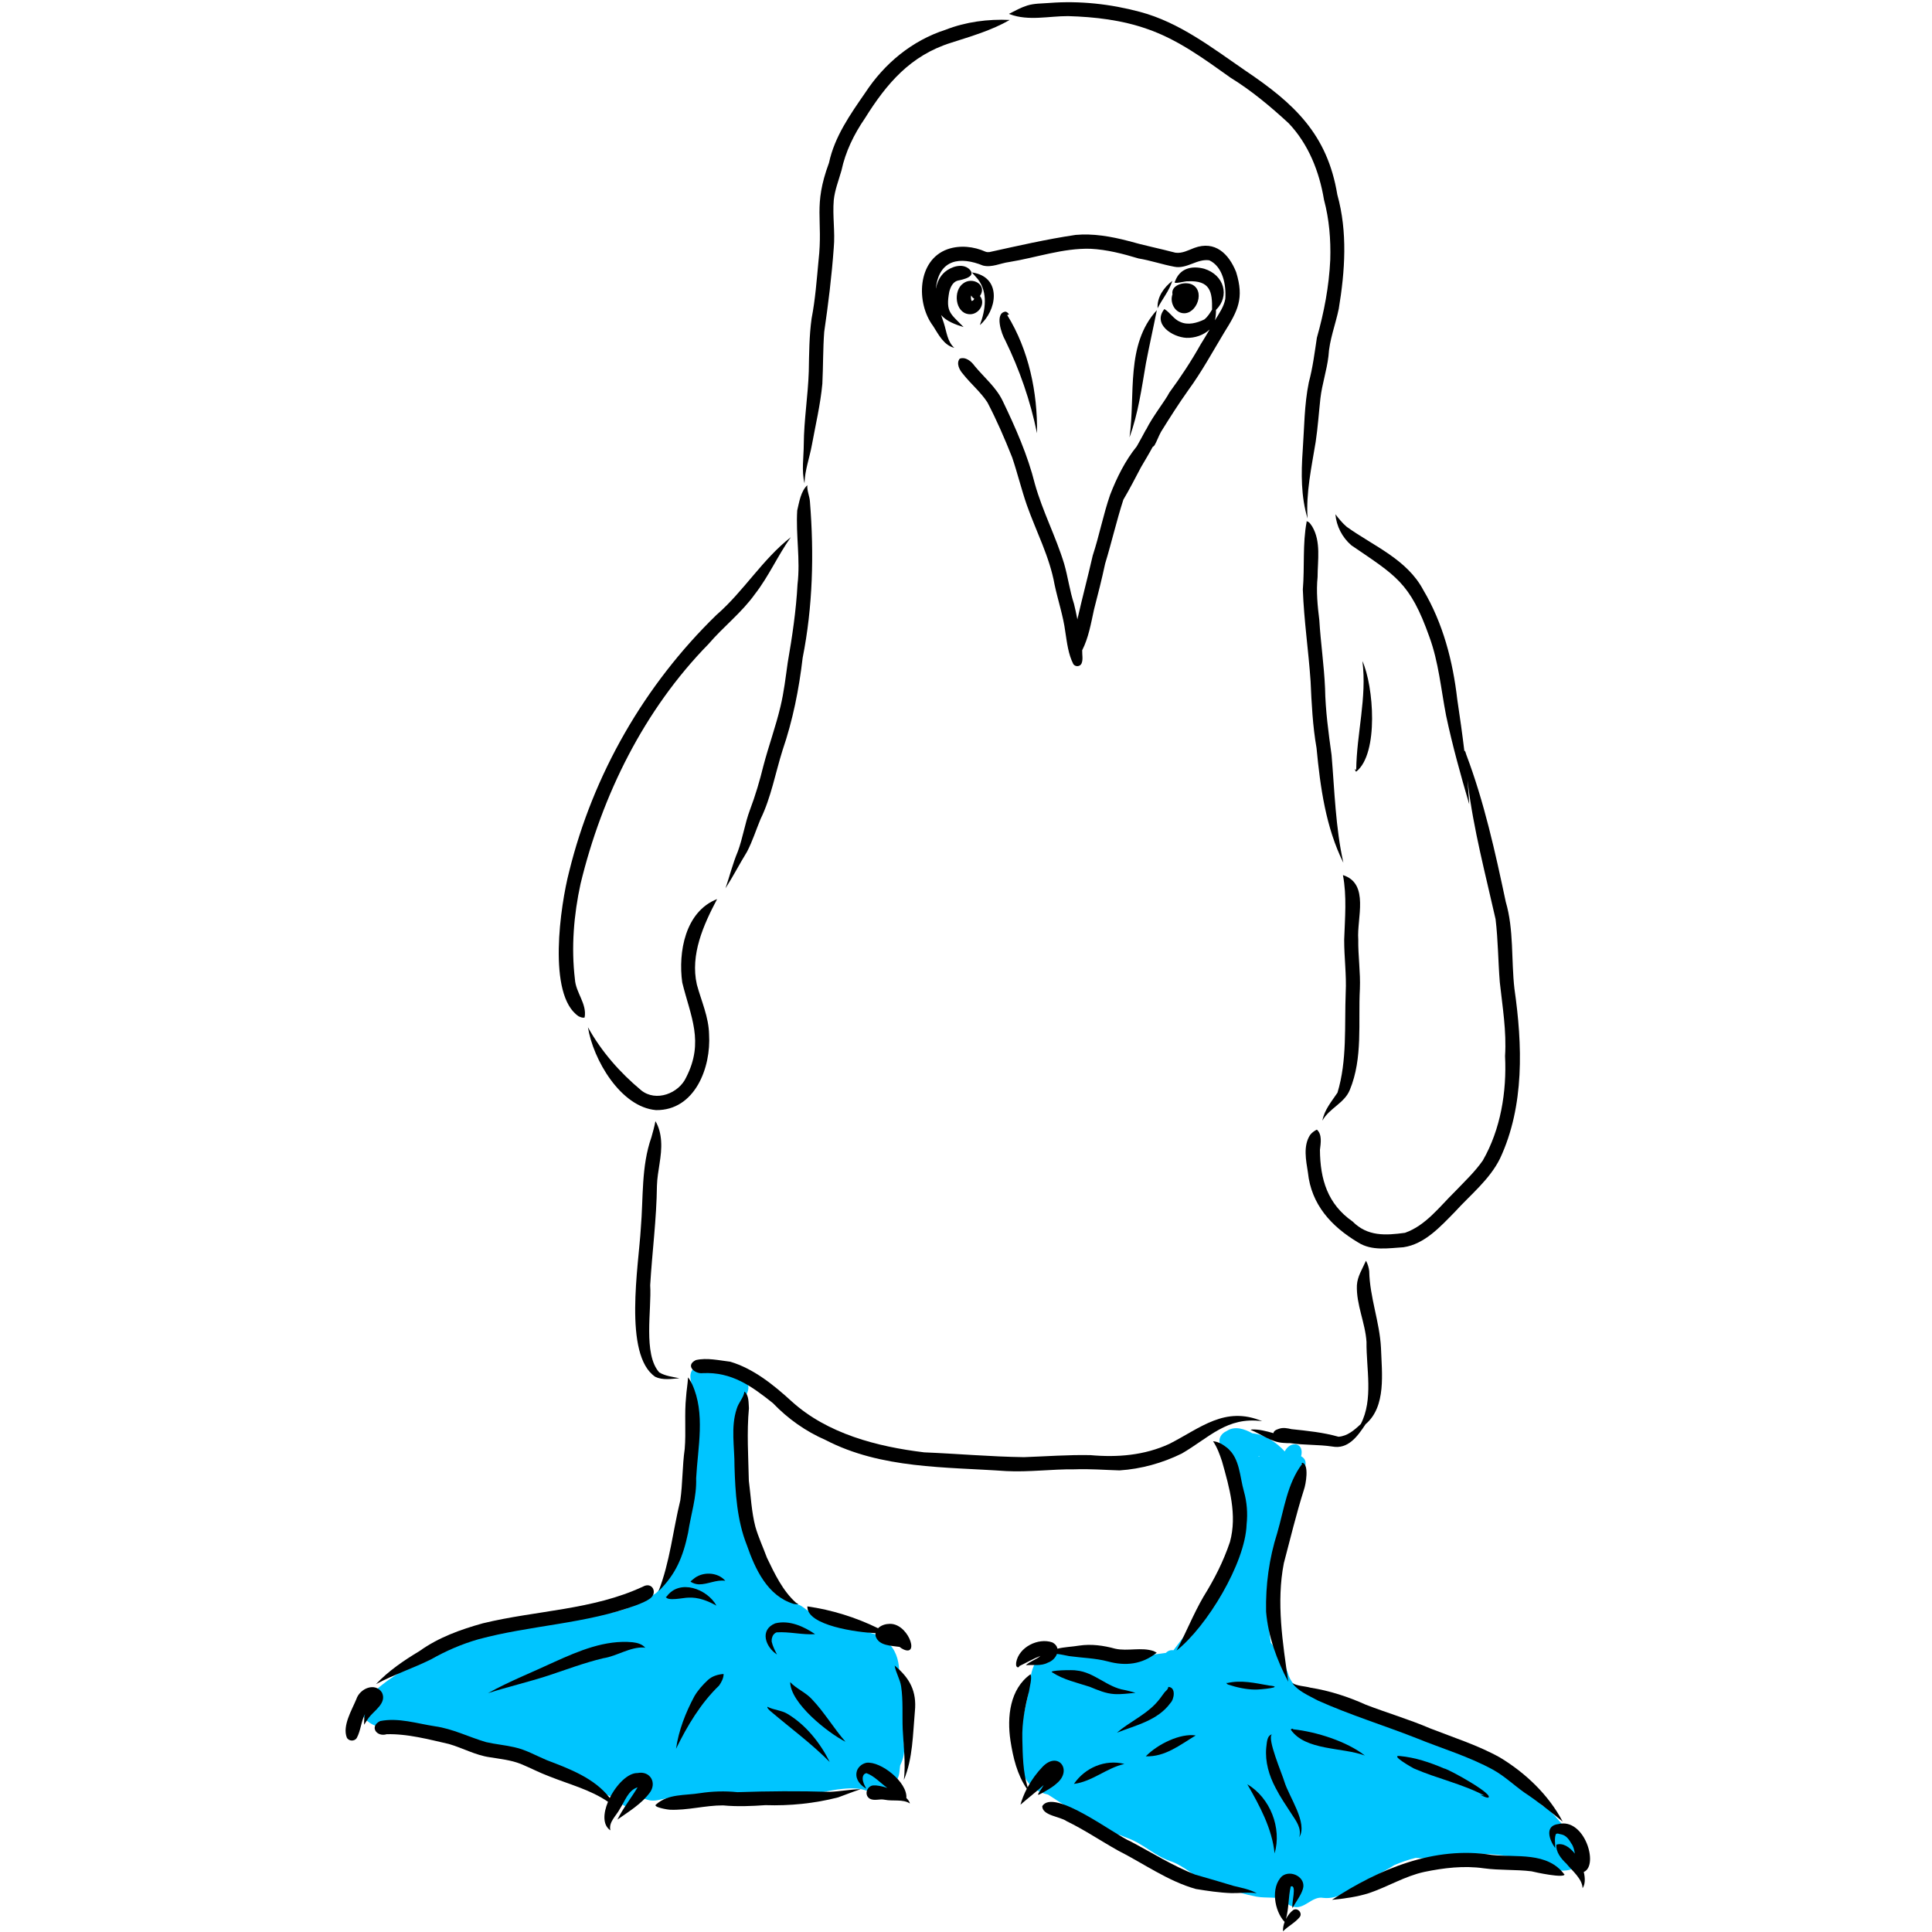 <svg version="1.0" preserveAspectRatio="xMidYMid meet" height="1536" viewBox="0 0 1152 1152" zoomAndPan="magnify" width="1536" xmlns:xlink="http://www.w3.org/1999/xlink" xmlns="http://www.w3.org/2000/svg"><defs><clipPath id="4b7e699f17"><path clip-rule="nonzero" d="M 923 1087.184 L 948 1087.184 L 948 1126 L 923 1126 Z M 923 1087.184"></path></clipPath></defs><rect fill-opacity="1" height="1382.4" y="-115.2" fill="#ffffff" width="1382.4" x="-115.2"></rect><rect fill-opacity="1" height="1382.4" y="-115.2" fill="#ffffff" width="1382.4" x="-115.2"></rect><path fill-rule="nonzero" fill-opacity="1" d="M 599.582 185.824 C 592.871 186.523 597.191 199.18 599.34 202.801 C 607.941 220.422 614.438 239.105 618.336 258.328 C 618.734 234.055 613.43 208.648 600.555 187.828 C 600.902 187.664 601.324 187.648 601.668 187.559 C 601.227 186.785 600.508 185.996 599.582 185.824" fill="#000000"></path><path fill-rule="nonzero" fill-opacity="1" d="M 689.789 184.941 C 670.988 205.496 677.137 235.34 673.488 260.781 C 678.672 246.637 680.73 231.484 683.281 216.648 C 685.297 206.062 687.703 195.492 689.789 184.941" fill="#000000"></path><path fill-rule="nonzero" fill-opacity="1" d="M 712.129 147.828 C 708.508 149.203 704.879 151.234 700.871 150.676 C 691.453 148.195 681.918 146.293 672.535 143.613 C 662.391 140.98 651.82 139.121 641.324 140.074 C 624.043 142.633 606.961 146.57 589.922 150.316 C 589.141 150.418 588.387 150.344 587.629 150.074 C 580.703 146.957 572.301 146.031 564.93 148.629 C 546.859 155.117 546.113 180.719 556.367 194.352 C 559.621 199.457 562.703 205.809 569.02 207.41 C 564.824 203.617 564.445 197.758 562.793 192.672 C 562.27 191.082 561.715 189.473 561.176 187.863 C 564.398 191.609 569.82 193.562 574.574 195.027 C 566.773 186.984 563.762 186.137 566.027 173.945 C 566.738 171.246 568.102 168.148 571.016 167.328 C 574.266 166.691 582.707 164.91 577.852 160.375 C 573.719 156.777 567.176 159.008 563.41 162.145 C 560.41 164.75 558.746 168.289 558.09 172.074 C 558.102 171.812 558.082 171.562 558.102 171.301 C 560.258 154.605 572.523 152.781 586.156 158.352 C 591.469 159.664 596.562 156.895 601.785 156.23 C 617.898 153.633 633.832 147.863 650.258 148.34 C 660.055 148.824 669.508 151.297 678.863 154.109 C 686.07 155.297 692.988 157.695 700.133 159.035 C 707.582 160.625 713.836 154.109 721.082 155.223 C 729.203 159.016 731.227 170.051 730.617 178.258 C 729.754 182.949 726.914 186.922 724.422 190.992 C 724.938 188.996 725.07 186.875 725.062 184.781 C 733.445 176.578 729.984 163.961 718.051 160.25 C 710.602 158.262 703.457 159.969 700.645 167.797 C 698.875 169.926 707.051 167.465 708.195 167.727 C 721.621 167.078 722.922 173.879 722.715 184.621 C 721.402 186.777 720.074 188.926 718.098 190.488 C 713.746 192.582 708.41 194.082 703.801 191.969 C 699.934 190.469 697.789 186.398 694.293 184.277 C 687.094 193.266 699.027 201.047 707.457 201.453 C 712.41 201.613 717.621 199.887 721.27 196.465 C 719.562 199.402 717.828 202.324 716.004 205.199 C 710.367 215.246 704.059 224.824 697.238 234.109 C 694.867 238.816 687.246 248.359 683.426 256.109 C 683.363 256.172 683.301 256.223 683.238 256.297 C 681.504 259.613 679.645 262.875 677.82 266.156 C 670.918 274.664 665.875 284.875 661.949 295.012 C 657.832 306.883 655.496 319.293 651.57 331.234 C 648.723 343.781 645.387 356.199 642.539 368.746 C 642.492 368.953 642.465 369.16 642.422 369.363 C 641.82 366.273 641.172 363.184 640.41 360.125 C 637.84 352.289 636.805 344.066 634.523 336.16 C 629.598 319.977 621.652 304.879 617.078 288.574 C 612.828 271.484 605.488 254.887 597.832 238.969 C 593.895 230.82 586.758 225.016 581.09 218.148 C 579.176 215.445 575.758 212.586 572.262 213.863 C 570 216.629 572.137 220.727 574.242 223.027 C 578.824 228.879 584.711 233.668 588.773 239.934 C 594.316 250.527 599.098 261.598 603.52 272.723 C 606.707 282.113 609.027 291.785 612.273 301.168 C 617.859 316.938 625.852 332.008 628.816 348.598 C 630.82 358.031 633.973 367.199 635.223 376.805 C 636.238 383.32 636.984 390.125 640.031 396.055 C 641.281 397.719 644.02 397.59 644.902 395.598 C 645.906 393.207 645.207 390.52 645.289 387.984 C 645.277 387.922 645.27 387.852 645.262 387.777 C 649.082 380.258 650.52 371.754 652.332 363.434 C 654.695 354.359 657.008 345.262 658.965 336.086 C 662.867 323.289 665.75 310.609 669.82 297.969 C 673.57 291.641 676.938 285.016 680.398 278.492 C 682.691 274.531 685.133 270.594 687.293 266.523 C 687.723 266.254 688.117 265.93 688.422 265.5 C 689.887 262.93 690.84 260.09 692.277 257.492 C 697.48 249.105 702.793 240.75 708.508 232.707 C 716.48 221.832 722.922 209.953 729.871 198.414 C 738.102 185.238 741.973 178.016 737.066 162.215 C 732.699 151.289 724.496 143.273 712.129 147.828" fill="#000000"></path><path fill-rule="nonzero" fill-opacity="1" d="M 703.648 186.328 C 712.301 189.617 719.129 174.664 711.367 169.961 C 707.285 167.402 697.977 169.559 699.109 175.535 C 697.652 179.523 699.613 184.711 703.648 186.328" fill="#000000"></path><path fill-rule="nonzero" fill-opacity="1" d="M 690.258 183.812 C 692.953 178.348 697.223 173.395 699.02 167.48 C 693.977 171.383 689.836 177.168 690.258 183.812" fill="#000000"></path><path fill-rule="nonzero" fill-opacity="1" d="M 584.262 193.84 C 594.289 185.32 597.336 166.512 581.465 162.809 C 580.82 162.684 580.102 162.504 579.488 162.422 C 580.684 163.832 582.004 165.129 583.156 166.574 C 589.211 174.582 587.602 184.996 584.262 193.84" fill="#000000"></path><path fill-rule="nonzero" fill-opacity="1" d="M 579.047 176.207 C 579.355 176.629 579.66 177.062 580 177.449 C 580.234 177.707 580.539 177.871 580.863 177.953 C 580.82 178.789 580.172 179.406 579.336 179.434 C 579.328 179.434 579.328 179.434 579.316 179.434 C 578.941 178.418 578.852 177.27 579.047 176.207 Z M 574.312 169.012 C 568.238 173.25 569.422 186.391 577.594 187.324 C 583.191 188.09 588.125 181.195 584.324 176.496 C 588.879 169.836 579.812 164.75 574.312 169.012" fill="#000000"></path><path fill-rule="nonzero" fill-opacity="1" d="M 602.082 11.891 C 589.168 11.297 575.91 13.004 563.797 17.75 C 543.82 24.184 527.305 37.887 515.883 55.348 C 506.949 68.262 497.629 81.48 494.305 97.098 C 484.688 123.117 490.883 130.477 488.07 155.379 C 486.973 166.941 486.145 178.543 483.926 189.965 C 482.496 200.398 482.461 210.934 482.254 221.445 C 481.797 235.969 479.379 250.34 479.27 264.879 C 479.242 272.617 477.859 280.57 479.711 288.172 C 479.871 280.48 482.723 272.957 484.098 265.363 C 486.324 253.23 489.199 241.164 490.344 228.859 C 490.863 218.535 490.684 208.191 491.457 197.867 C 493.875 181.242 495.949 164.57 497.145 147.793 C 498.035 138.312 496.344 128.805 497.152 119.324 C 497.781 113.23 500.094 107.523 501.738 101.684 C 504.145 90.379 509.203 80.051 515.719 70.562 C 528.688 49.785 542.879 33.098 567.043 25.504 C 578.996 21.648 591.117 18.199 602.082 11.891" fill="#000000"></path><path fill-rule="nonzero" fill-opacity="1" d="M 785.219 201.387 C 783.879 210.277 782.766 219.207 780.43 227.918 C 777.688 241.289 777.73 255.012 776.77 268.582 C 775.809 282.141 775.699 296.035 779.664 309.164 C 778.641 293.867 782.027 278.594 784.5 263.512 C 785.793 254.902 786.375 246.203 787.32 237.551 C 788.309 229.039 791.129 220.891 792.121 212.387 C 792.668 202.637 796.297 193.641 798.266 184.145 C 802.004 161.605 803.613 138.305 797.402 116.051 C 791.445 79.961 771.676 61.703 742.566 42.109 C 722.777 28.523 703.289 13.328 679.688 7.062 C 662.121 2.363 643.832 0.359 625.672 1.762 C 621.277 2.129 616.781 1.969 612.523 3.289 C 608.711 4.484 605.18 6.453 601.633 8.258 C 601.738 8.367 601.98 8.402 602.145 8.484 C 613.242 12.652 625.355 9.57 636.867 9.605 C 652.871 10.066 668.934 11.941 684.094 17.289 C 702.398 23.59 718.168 35.254 733.805 46.371 C 746.305 54.07 757.547 63.508 768.332 73.43 C 780.184 85.848 786.691 102.348 789.461 119.098 C 792.594 130.789 793.559 142.824 793.199 154.902 C 792.469 170.762 789.523 186.148 785.219 201.387" fill="#000000"></path><path fill-rule="nonzero" fill-opacity="1" d="M 481.391 289.312 C 477.492 292.953 476.566 299.27 475.363 304.355 C 474.453 318.996 477.312 333.68 475.543 348.363 C 474.707 364.098 472.379 379.645 469.684 395.148 C 468.449 403.863 467.461 412.625 465.395 421.207 C 462.555 433.242 458.277 444.859 455.152 456.812 C 452.977 465.664 450.398 474.391 447.172 482.918 C 444.141 491.016 442.938 499.633 439.938 507.73 C 436.926 514.855 435.082 522.387 432.594 529.676 C 437.078 522.676 441.051 515 445.453 507.82 C 448.699 501.586 450.801 494.852 453.496 488.383 C 459.727 475.703 462.367 460.793 466.645 447.25 C 472.754 429.402 476.422 410.953 478.605 392.234 C 484.68 361.637 485.434 330.371 482.965 299.367 C 482.828 295.973 481.086 292.672 481.391 289.312" fill="#000000"></path><path fill-rule="nonzero" fill-opacity="1" d="M 790.09 410.344 C 789.512 396.758 787.48 383.293 786.672 369.715 C 785.613 361.207 784.77 352.676 785.641 344.105 C 785.648 334.121 787.777 323.047 782.484 314.016 C 781.586 312.777 780.699 310.898 778.965 310.836 C 778.965 310.926 779.078 311.035 779.117 311.141 C 776.617 324.395 777.973 338.047 776.844 351.527 C 777.488 369.789 780.23 387.949 781.469 406.191 C 782.062 419.535 782.719 432.883 785.02 446.055 C 787.25 469.402 790.512 493.289 801.016 514.453 C 796.352 493.586 795.777 471.613 793.98 450.207 C 792.145 436.961 790.332 423.734 790.09 410.344" fill="#000000"></path><path fill-rule="nonzero" fill-opacity="1" d="M 934.449 1106.531 C 934.594 1106.289 934.727 1106.039 934.844 1105.785 C 934.977 1105.957 935.105 1106.137 935.23 1106.309 C 934.969 1106.398 934.707 1106.469 934.449 1106.531 Z M 773.41 1128.711 C 773.57 1128.656 773.578 1128.648 773.59 1128.648 C 773.695 1128.613 773.812 1128.574 773.93 1128.539 C 773.758 1128.637 773.578 1128.691 773.41 1128.711 Z M 750.492 868.559 C 750.504 868.434 750.512 868.309 750.52 868.18 C 750.699 868.289 750.879 868.398 751.078 868.496 C 750.879 868.504 750.691 868.523 750.492 868.559 Z M 936.453 1094.113 C 932.445 1088.973 928.375 1083.824 923.727 1079.258 C 922.543 1078.16 921.148 1077.309 919.648 1076.695 C 919.02 1075.977 918.379 1075.258 917.723 1074.547 C 914.254 1070.938 910.184 1068.051 905.781 1065.777 C 900.316 1059.27 891.465 1055.289 884.574 1050.574 C 856.219 1032.609 823.031 1025.004 791.508 1014.355 C 781.391 1010.727 770.938 1008.848 767.711 997.004 C 766.121 992.637 763.398 988.863 760.926 984.961 C 759.973 983.129 759.137 981.043 757.754 979.535 C 757.027 975.508 756.676 971.391 756.461 967.32 C 755.832 962.496 754.949 957.59 756.227 952.789 C 757.125 950.141 757.223 947.398 756.75 944.738 C 756.785 944.684 756.82 944.641 756.848 944.586 C 759.113 940.055 758.285 934.582 759.688 929.75 C 761.719 922.371 764.594 915.242 766.059 907.723 C 767.477 899.812 769.348 891.949 773.121 884.805 C 774.801 880.008 782.504 872.055 775.828 868.316 C 777.91 860.293 769.637 858.594 766.039 865.422 C 761.062 860.004 754.258 855.383 746.746 854.648 C 742.117 852.043 736.195 850.012 731.379 853.309 C 724.738 856.309 726.176 864.441 733.457 864.812 C 734.895 870.168 736.547 875.496 739 880.5 C 739.492 886.801 740.328 893.094 740.844 899.383 C 740.664 905.359 738.703 911.066 737.535 916.906 C 735.98 927.215 731.504 936.992 725.953 945.824 C 718.629 959.375 709.055 971.699 699.676 984.02 C 699.434 983.965 699.188 983.938 698.938 983.93 C 697.438 983.883 696.152 984.566 695.156 985.582 C 676.848 988.285 658.141 989.688 639.754 986.93 C 633.355 986.875 625.508 983.496 620.043 987.965 C 613.422 994.516 614.535 1004.551 612.496 1012.945 C 608.551 1030.578 600.301 1064.672 624.934 1070.082 C 634.621 1076.398 644.516 1082.512 654.258 1088.809 C 660.078 1091.793 666.504 1093.527 672.535 1096.082 C 681.457 1099.297 688.379 1106.398 697.363 1109.578 C 706.191 1112.355 712.562 1119.645 721.16 1122.777 C 730.121 1124.512 738.227 1128.926 747.203 1130.473 C 752.895 1132.07 759.047 1130.895 764.621 1132.234 C 766.371 1133.957 768.016 1135.918 770.453 1136.707 C 777.535 1139.387 782.109 1130.309 789.055 1131.656 C 797.852 1132.648 805.211 1126.879 812.133 1122.305 C 818.637 1119.086 825.199 1116.074 831.336 1112.156 C 835.488 1110.379 839.766 1108.84 844.16 1107.809 C 853.398 1108.699 862.609 1107.09 871.777 1105.668 C 882.883 1104.922 894.199 1105.48 905.09 1107.863 C 912.582 1110.414 919.988 1113.344 927.754 1115.016 C 933.164 1116.176 939.68 1114.969 943.129 1110.344 C 946.617 1104.23 939.605 1098.695 936.453 1094.113" fill="#00c5ff"></path><path fill-rule="nonzero" fill-opacity="1" d="M 536.281 997.984 C 536.164 991.809 534.969 985.535 530.727 980.801 C 529.02 977.082 526.656 975.641 522.746 974.699 C 519.117 973.766 515.551 972.668 512.062 971.285 C 506.699 969.641 501.207 968.301 496.086 965.973 C 492.785 964.328 489.301 963.117 485.652 962.574 C 481.707 961.406 479.324 957.715 475.352 956.512 C 470.734 953.52 465.082 951.988 461.461 947.695 C 460.598 946.695 459.59 945.77 459.07 944.551 C 458.699 943.199 458.52 941.754 457.434 940.758 C 457.145 940.426 456.812 940.156 456.461 939.957 C 456.219 923.645 447.02 921.777 447.152 904.758 C 446.055 897.359 444.484 890.055 444.699 882.551 C 443.379 874.488 440.809 866.645 440.172 858.449 C 440.727 850.504 442.355 842.57 443.691 834.734 C 444.789 831.793 447.125 828.723 445.941 825.469 C 445.086 823.23 442.742 822.621 440.637 822.09 C 437.574 819.887 433.844 818.926 430.41 817.48 C 424.516 812.223 409.68 811.801 411.871 822.852 C 412.492 825.809 412.078 829.277 413.496 831.949 C 411.531 835.418 412.051 839.801 412.574 843.691 C 412.52 849.059 413.875 854.254 414.359 859.57 C 414.684 864.363 413.668 869.07 413.238 873.816 C 412.941 878.176 413.398 882.559 412.734 886.891 C 412.078 890.953 411.117 894.953 410.48 899.023 C 409.5 904.863 409.734 910.805 408.27 916.594 C 406.496 921.875 403.891 926.945 401.113 931.777 C 397.527 937.691 396.477 945.32 391.078 950.004 C 383.465 954.984 375.07 959.484 366.102 961.281 C 350.008 963.32 334.281 964.426 318.266 967.832 C 311.879 968.535 305.496 969.406 299.496 971.535 C 287.254 970.852 275.148 976.246 264.707 982.273 C 255.227 987.629 204.406 1012.273 218.383 1025.77 C 230.109 1035.215 233.246 1023.566 254.094 1031.109 C 261.797 1032.922 269.723 1033.742 276.938 1037.137 C 281.547 1038.727 286.004 1040.875 290.824 1041.773 C 294.023 1042.422 297.348 1042.352 300.5 1043.285 C 304.098 1044.355 307.258 1046.383 310.648 1047.922 C 318.602 1050.617 326.516 1054.043 334.598 1056.766 C 341.391 1060.754 349 1062.957 355.66 1067.207 C 358.832 1069.176 362.508 1070.145 365.68 1072.094 C 368.234 1073.82 370.578 1075.824 373.266 1077.324 C 376.754 1079.383 380.672 1075.625 384.418 1072.598 C 384.957 1072.797 385.504 1072.984 386.055 1073.148 C 390.07 1074.477 393.988 1072.832 397.953 1072.223 C 404.656 1072.301 411.395 1071.637 417.91 1069.992 C 419.852 1069.938 421.758 1069.57 423.582 1068.941 C 430.215 1069.453 436.906 1069.598 443.551 1070.039 C 450.91 1070.488 458.25 1069.398 465.602 1069.344 C 469.797 1069.742 473.988 1070.012 478.199 1069.91 C 486.469 1070.207 494.395 1067.297 502.59 1066.648 C 508.207 1066.074 513.797 1066.102 518.91 1068.688 C 524.859 1070.117 531.059 1066.523 534.477 1061.75 C 536.496 1059.102 536.316 1055.793 536.75 1052.668 C 538.762 1048.504 539.812 1043.949 538.832 1039.34 C 538.824 1036.543 540.477 1034.281 540.594 1031.477 C 541.512 1024.574 540.164 1017.637 539.129 1010.816 C 538.383 1006.484 536.469 1002.43 536.281 997.984" fill="#00c5ff"></path><path fill-rule="nonzero" fill-opacity="1" d="M 406.805 585.852 C 411.844 606.234 419.949 621.176 409.203 642.285 C 404.801 652.047 391.113 657.238 382.297 650.105 C 369.633 639.547 358.598 627 350.582 612.531 C 353.594 631.656 370.012 660.168 391.195 661.93 C 414.332 662.184 424.059 636.57 422.801 616.781 C 422.602 606.387 418.188 596.922 415.52 587.074 C 411.457 569.227 419.492 551.434 427.59 536.102 C 408.602 543.508 404.27 567.707 406.805 585.852" fill="#000000"></path><path fill-rule="nonzero" fill-opacity="1" d="M 345.012 605.988 C 346.062 606.438 347.52 607.156 348.605 606.672 C 348.605 606.672 348.605 606.672 348.598 606.664 C 350.07 598.477 343.312 591.961 342.809 583.918 C 340.535 564.984 342.117 545.539 346.18 526.945 C 359.012 473.961 384.141 423.121 422.477 384.004 C 431.301 373.668 442.246 365.328 450.164 354.215 C 458.414 343.637 463.777 331.207 471.551 320.316 C 454.629 333.5 443.387 352.641 427.176 366.688 C 384.32 408.359 353.629 461.711 339.34 519.828 C 334.238 539.473 326.141 593.309 345.012 605.988" fill="#000000"></path><path fill-rule="nonzero" fill-opacity="1" d="M 797.504 651.535 C 793.969 656.836 789.711 661.707 788.496 668.223 C 792.551 660.824 801.672 657.816 804.863 649.871 C 812.734 630.836 809.785 609.691 810.863 589.605 C 811.27 579.766 809.75 569.98 809.895 560.141 C 808.941 547.695 816.777 526.836 800.754 521.793 C 803.156 534.332 801.941 547.496 801.5 560.273 C 801.465 570.797 802.938 581.277 802.41 591.809 C 801.637 611.688 803.336 632.301 797.504 651.535" fill="#000000"></path><path fill-rule="nonzero" fill-opacity="1" d="M 809.805 740.844 C 818.02 746.035 827.715 744.266 836.844 743.699 C 849.523 741.848 858.898 731.359 867.48 722.652 C 876.801 712.383 888.195 703.402 894.43 690.77 C 909.113 659.359 907.82 623.027 903.004 589.465 C 901.07 572.543 902.742 554.371 897.848 537.746 C 891.555 508.062 885.012 478.328 874.266 449.867 C 873.562 447.402 873.27 447.16 873.203 448.203 C 871.957 437.742 870.473 427.301 868.91 416.922 C 866.305 394.23 860.418 371.594 848.68 351.824 C 838.949 333.453 819.062 325.637 803.039 314.145 C 800.441 311.977 798.312 309.262 796.27 306.656 C 796.863 313.773 800.359 320.461 805.75 325.133 C 832.352 343.32 840.738 347.223 852.273 379.672 C 857.855 394.867 859.211 410.953 862.277 426.727 C 866.062 444.547 870.941 462.125 876.07 479.594 C 875.793 474.785 875.426 469.961 874.992 465.133 C 875.109 466.016 875.207 466.754 875.281 467.266 C 878.625 494.609 885.742 521.254 891.77 548.082 C 893.273 560.527 893.281 573.145 894.289 585.645 C 895.887 600.348 898.359 614.816 897.422 629.688 C 898.465 650.922 894.844 673.352 884.141 691.992 C 879.379 698.805 873.27 704.527 867.543 710.52 C 858.395 719.465 850.219 730.707 837.742 735.098 C 826.141 736.672 815.438 737.336 806.523 728.352 C 791.617 717.973 787.168 703.207 787.043 685.664 C 787.5 681.766 788.473 676.48 785.219 673.559 C 783.77 674.262 782.145 675.41 781.129 676.82 C 776.941 683.336 778.746 691.902 779.879 699.117 C 781.867 718.277 793.828 731.297 809.805 740.844" fill="#000000"></path><path fill-rule="nonzero" fill-opacity="1" d="M 807.938 458.52 C 808.105 459.113 808.016 459.859 808.691 460.102 C 822.27 449.328 819.078 408.977 812.367 394.188 C 815.16 415.961 808.898 437.43 808.68 459.141 C 808.438 458.953 808.188 458.629 807.938 458.52" fill="#000000"></path><path fill-rule="nonzero" fill-opacity="1" d="M 405.121 821.812 C 401.176 820.984 396.656 820.5 393.09 818.324 C 383.355 807.434 388.633 780.902 387.688 766.355 C 388.867 746.547 391.488 726.875 391.715 707.016 C 391.965 698.109 394.824 689.422 394.211 680.488 C 393.953 676.328 392.965 672.113 390.824 668.508 C 390.215 671.68 389.344 674.926 388.426 678.098 C 382.277 695.566 383.652 714.242 382.098 732.395 C 380.922 753.773 371.449 807.973 390.742 820.977 C 395.156 823.086 400.406 822.188 405.121 821.812" fill="#000000"></path><path fill-rule="nonzero" fill-opacity="1" d="M 640.715 876.117 C 649.684 875.758 658.605 876.504 667.547 876.754 C 680.355 875.93 693.16 872.379 704.664 866.707 C 721 857.262 731.586 844.574 752.586 847.414 C 730.426 838.141 715.859 851.477 697.266 860.938 C 682.43 867.805 666.297 869.105 650.23 867.66 C 636.984 867.383 623.785 868.398 610.562 868.863 C 590.723 868.594 570.898 866.816 551.062 865.996 C 523.035 862.609 493.316 854.934 471.973 835.535 C 461.379 825.855 449.328 816.07 435.406 811.945 C 428.73 811.16 421.516 809.445 414.918 810.98 C 408.34 814.191 414.324 819.438 419.086 818.766 C 436.199 817.93 448.078 826.438 460.848 836.629 C 469.852 846.012 480.348 853.434 492.273 858.648 C 525.543 875.902 563.629 874.625 600.031 877.168 C 613.609 877.867 627.145 875.965 640.715 876.117" fill="#000000"></path><path fill-rule="nonzero" fill-opacity="1" d="M 410.254 821.316 C 410.074 825.234 409.32 829.098 409.086 833.016 C 408.016 843.297 409.141 853.648 408.277 863.957 C 406.828 874.121 407.09 884.457 405.652 894.594 C 401.223 912.699 399.488 931.348 392.66 948.781 C 403.145 938.52 407.297 928.156 410.289 913.969 C 411.918 903.102 415.477 892.59 415.09 881.492 C 416.066 862.969 420.715 842.82 412.672 825.289 C 411.98 823.906 411.242 822.457 410.254 821.316" fill="#000000"></path><path fill-rule="nonzero" fill-opacity="1" d="M 427.203 957.398 C 421.703 947.398 405.141 941.215 397.43 952.078 C 397.43 952.09 397.43 952.09 397.43 952.09 C 397.43 952.09 397.43 952.09 397.43 952.078 C 397.297 952.07 397.133 951.988 397.016 952 C 397.555 955.055 407.809 952.582 410.324 952.637 C 416.328 952.25 422.035 954.543 427.203 957.398" fill="#000000"></path><path fill-rule="nonzero" fill-opacity="1" d="M 413.309 941.656 C 412.777 942.141 412.113 942.52 411.738 943.102 C 413.203 944.082 414.938 944.641 416.734 944.711 C 422.062 944.766 427.066 941.789 432.477 942.582 C 427.797 937.18 418.566 936.957 413.309 941.656" fill="#000000"></path><path fill-rule="nonzero" fill-opacity="1" d="M 443.883 829.738 C 443.449 833.395 440.387 836.254 439.309 839.953 C 435.605 851.008 438.051 862.887 437.961 874.285 C 438.438 890.082 439.434 906.492 445.328 921.328 C 450.289 935.609 457.633 951.648 473.312 956.383 C 474.777 956.52 477.445 957.031 474.73 955.754 C 466.742 948.656 461.898 938.367 457.316 928.867 C 455.043 922.668 452.211 916.664 450.398 910.301 C 448.086 901.379 447.699 892.066 446.516 882.945 C 446.219 868.504 445.219 854.109 446.57 839.711 C 446.273 836.441 446.676 831.973 443.883 829.738" fill="#000000"></path><path fill-rule="nonzero" fill-opacity="1" d="M 383.527 945.977 C 353.637 960.023 319.551 960.211 287.875 967.941 C 274.566 971.652 261.453 976.363 250.148 984.477 C 240.832 990.066 231.691 996.277 224.188 1004.203 C 234.738 998.531 246.367 994.73 257.125 989.375 C 265.992 984.34 275.348 980.297 285.152 977.484 C 316.391 969 349.477 968.344 380.023 956.914 C 382.684 955.816 385.449 954.777 387.762 953.051 C 392.254 949.52 388.82 943.121 383.527 945.977" fill="#000000"></path><path fill-rule="nonzero" fill-opacity="1" d="M 227.754 1009.215 C 223.578 1002.828 214.492 1006.906 212.496 1013.133 C 209.801 1019.648 204.086 1029.004 206.77 1036.004 C 207.867 1038.34 211.453 1038.477 212.73 1036.273 C 212.738 1036.273 212.738 1036.285 212.738 1036.285 C 215.129 1031.863 215.281 1026.535 217.645 1022.023 C 217.133 1024.098 217.062 1026.289 217.113 1028.422 C 217.988 1027.09 218.867 1025.59 219.855 1024.27 C 223.102 1019.875 230.773 1015.57 227.754 1009.215" fill="#000000"></path><path fill-rule="nonzero" fill-opacity="1" d="M 380.176 1057.215 C 374.434 1057.043 367.523 1064.152 363.578 1072.078 C 354.609 1060.324 339.621 1054.707 325.996 1049.52 C 319.633 1046.852 313.578 1043.32 306.773 1041.836 C 301.176 1040.543 295.422 1040.066 289.836 1038.781 C 279.582 1035.781 269.984 1030.812 259.289 1029.328 C 248.551 1027.691 237.578 1024.055 226.676 1026.219 C 220.098 1029.41 224.512 1035.926 230.594 1034.062 C 243.086 1033.766 255.531 1037.129 267.637 1039.887 C 275.852 1042.242 283.445 1046.582 292.008 1047.797 C 298.246 1048.812 304.617 1049.449 310.539 1051.785 C 316.246 1054.156 321.738 1057.043 327.543 1059.207 C 339.34 1063.926 352.039 1067.145 362.535 1074.352 C 359.66 1081.234 359.266 1088.27 363.98 1091.391 C 362.715 1086.52 367.551 1082.602 369.617 1078.582 C 372.59 1074.062 374.531 1067.469 380.184 1065.742 C 376.32 1072.211 371.469 1078.234 368.145 1084.973 C 374.883 1080.219 382.262 1075.789 387.293 1069.121 C 391.922 1063.152 387.742 1055.738 380.176 1057.215" fill="#000000"></path><path fill-rule="nonzero" fill-opacity="1" d="M 439.684 1068.625 C 432.242 1067.852 424.785 1068.078 417.391 1069.211 C 408.5 1070.676 398.492 1069.488 391.285 1075.887 C 388.688 1077.523 398.582 1079.133 399.703 1079.133 C 399.703 1079.133 399.219 1079.078 399.219 1079.078 C 409.902 1079.582 420.473 1076.461 431.164 1076.508 C 439.594 1077.309 447.988 1076.949 456.426 1076.363 C 470.949 1076.848 485.68 1075.348 499.75 1071.734 C 504.219 1070.137 508.637 1068.328 513.16 1066.863 C 507.047 1066.902 500.848 1068.223 494.684 1068.43 C 476.492 1067.871 457.918 1067.988 439.684 1068.625" fill="#000000"></path><path fill-rule="nonzero" fill-opacity="1" d="M 431.461 998.137 C 428.109 998.414 424.66 999.387 422.133 1001.723 C 419.043 1004.605 416.195 1007.762 414.047 1011.418 C 408.824 1021.168 404.664 1031.762 403.109 1042.746 C 409.77 1029.129 417.766 1015.652 428.773 1005.055 C 430.133 1003.125 431.5 1000.598 431.461 998.137" fill="#000000"></path><path fill-rule="nonzero" fill-opacity="1" d="M 359.723 988.754 C 367.883 987.523 375.719 981.887 384.102 982.375 C 384.355 982.41 384.57 982.562 384.805 982.555 C 382.945 980.324 379.977 979.543 377.191 979.227 C 360.801 977.691 345.184 984.379 330.543 990.973 C 317.344 997.156 303.699 1002.496 290.957 1009.586 C 302.73 1005.82 315.059 1002.953 326.895 999.105 C 337.797 995.477 348.508 991.434 359.723 988.754" fill="#000000"></path><path fill-rule="nonzero" fill-opacity="1" d="M 522.18 975.832 C 524.184 981.438 531.465 981.215 536.379 982.004 C 537.137 982.633 537.961 983.172 538.859 983.559 C 548.684 987.848 541.105 966.906 529.656 968.328 C 527.5 968.426 525.094 969.332 523.566 970.879 C 510.293 964.383 496.012 959.934 481.418 957.848 C 480.926 969.309 511.406 973.379 522.055 973.793 C 521.965 974.43 521.984 975.102 522.18 975.832" fill="#000000"></path><path fill-rule="nonzero" fill-opacity="1" d="M 462.23 967.969 C 452.805 971.824 456.371 982.004 463.301 986.551 C 462.098 984.207 460.777 981.699 460.164 979.004 C 460.184 978.984 460.156 978.777 460.129 978.562 C 460.109 978.16 460.121 977.762 460.164 977.359 C 460.176 977.395 460.211 977.195 460.238 977 C 460.316 976.613 460.434 976.234 460.57 975.867 C 460.902 974.859 461.918 973.676 463.113 973.324 C 470.688 972.828 478.406 974.914 486.039 974.402 C 479.27 969.801 470.57 965.84 462.23 967.969" fill="#000000"></path><path fill-rule="nonzero" fill-opacity="1" d="M 484.215 1013.297 C 480.477 1009.125 474.91 1007.023 471.172 1003.016 C 471.316 1015.551 493.543 1033.184 504.129 1038.559 C 497.125 1030.504 491.602 1021.078 484.215 1013.297" fill="#000000"></path><path fill-rule="nonzero" fill-opacity="1" d="M 469.582 1021.949 C 465.934 1019.738 461.359 1019.676 457.723 1017.754 C 457.711 1017.699 457.703 1017.656 457.684 1017.602 C 457.102 1018.328 458.781 1019.73 459.457 1020.359 C 471.273 1030.398 483.844 1039.609 494.762 1050.652 C 489.109 1039.32 480.582 1028.555 469.582 1021.949" fill="#000000"></path><path fill-rule="nonzero" fill-opacity="1" d="M 540.441 1072.113 C 541.207 1062.766 525.266 1050.059 516.672 1051.086 C 513.789 1051.66 511.117 1053.988 510.707 1056.98 C 510.051 1061.16 513.133 1064.59 516.527 1066.523 C 515.594 1064.652 514.418 1062.75 514.398 1060.484 C 514.391 1059.613 514.598 1058.551 515.398 1057.797 L 515.371 1057.871 C 515.73 1057.574 516.16 1057.402 516.602 1057.277 C 521.32 1058.93 524.922 1063.137 529.109 1066.094 C 525.855 1065.031 522.758 1064.449 520.816 1064.59 C 517.016 1064.789 515.145 1070.047 518.344 1072.32 C 521.066 1074.145 524.492 1072.426 527.582 1073.148 C 532.355 1074.125 538.457 1072.645 542.555 1075.375 C 542.312 1074.262 541.547 1073.164 540.441 1072.113" fill="#000000"></path><path fill-rule="nonzero" fill-opacity="1" d="M 533.461 993.129 C 534.133 997.418 536.676 1001.227 537.324 1005.566 C 538.574 1013.996 537.918 1022.562 538.258 1031.055 C 538.742 1041.137 540.117 1051.238 538.969 1061.32 C 544.316 1048.469 544.289 1034.129 545.52 1020.406 C 546.723 1008.469 542.438 1000.555 533.461 993.129" fill="#000000"></path><path fill-rule="nonzero" fill-opacity="1" d="M 746.457 852.355 C 746.207 852.375 745.516 852.535 745.883 852.742 C 745.918 852.734 745.855 852.699 745.855 852.68 C 745.867 852.672 745.867 852.66 745.875 852.652 C 752.254 855.23 758.023 859.984 765.266 860.363 C 766.633 860.48 768.016 860.516 769.391 860.516 C 777.68 861.773 785.926 861.262 794.418 862.527 C 803.793 864.301 809.426 856.57 814.262 849.211 C 826.68 838.641 823.969 818.855 823.438 803.684 C 822.648 788.184 816.742 773.57 816.43 757.98 C 816.168 755.785 815.547 753.648 814.496 751.742 C 812.418 756.496 809.383 761.043 809.078 766.371 C 808.637 777.93 814.082 788.695 814.809 800.145 C 814.641 816.23 818.996 834.328 811.414 849.094 C 807.496 852.805 803.398 856.32 798.113 856.688 C 788.945 854.09 779.512 853.156 770.074 852.16 C 767.605 851.602 765.043 851.062 762.57 851.961 C 760.324 852.633 759.41 853.559 759.328 854.559 C 755.105 853.371 750.824 852.195 746.457 852.355" fill="#000000"></path><path fill-rule="nonzero" fill-opacity="1" d="M 741.715 889.266 C 739.199 880.527 739.359 869.871 731.98 863.508 C 729.527 861.523 726.508 859.57 723.316 859.383 C 725.762 862.977 727.316 867.301 728.684 871.445 C 733.059 886.988 737.777 903.281 733.402 919.367 C 729.457 931.105 724.191 941.43 717.574 952.105 C 711.555 962.441 707.188 973.629 701.543 984.16 C 719.527 970.062 742.539 932.047 743.312 909.023 C 744.023 902.367 743.527 895.707 741.715 889.266" fill="#000000"></path><path fill-rule="nonzero" fill-opacity="1" d="M 754.934 960.996 C 756.145 975.59 761.297 989.789 768.152 1002.773 C 764.855 979.516 760.953 955.512 765.52 932.094 C 769.391 917.465 772.914 902.742 777.488 888.312 C 778.648 885.156 780.68 873.41 776.688 872.242 C 776.465 872.289 776.25 872.359 776.023 872.395 C 776.086 872.574 776.312 872.711 776.438 872.883 C 767.469 884.707 765.68 900.074 761.594 914.031 C 756.758 929.246 754.602 945.035 754.934 960.996" fill="#000000"></path><path fill-rule="nonzero" fill-opacity="1" d="M 732.402 1004.5 C 737.527 1006.16 742.855 1007.375 748.266 1007.445 C 751.25 1007.543 766.832 1005.98 756.633 1005.027 C 748.32 1003.547 740.023 1001.578 731.656 1003.59 C 731.605 1003.5 731.719 1003.32 731.656 1003.258 C 730.977 1003.781 731.883 1004.32 732.402 1004.5" fill="#000000"></path><path fill-rule="nonzero" fill-opacity="1" d="M 624.809 991.395 C 627.324 990.551 629.391 988.465 630.227 986.184 C 632.66 986.461 635.078 987.012 637.488 987.488 C 645.199 988.566 653.078 988.672 660.637 990.676 C 671.07 993.527 680.938 992.438 689.52 985.617 C 689.539 985.59 689.727 985.52 689.699 985.457 C 689.105 985.188 688.551 984.766 687.91 984.504 C 680.496 981.988 672.535 984.738 664.996 983.082 C 657.977 981.16 650.715 980.152 643.465 981.23 C 639.223 981.949 634.719 982.031 630.543 983.066 C 630.246 981.602 629.281 980.254 627.406 979.293 C 618.984 976.414 607.527 982.156 605.938 991.215 C 605.855 992.215 605.629 993.668 606.746 994.156 C 607.266 994.387 607.699 993.805 607.879 993.398 C 612.055 991.414 616.09 989.031 620.406 987.379 C 617.809 989.633 614.168 990.551 611.688 992.934 C 616.074 992.5 620.746 993.59 624.809 991.395" fill="#000000"></path><path fill-rule="nonzero" fill-opacity="1" d="M 649.789 1005.793 C 654.438 1007.715 659.219 1009.781 664.285 1010.113 C 668.535 1010.422 672.875 1009.703 677.055 1009.406 C 674.934 1008.688 672.734 1008.199 670.539 1007.699 C 660.16 1006.043 652.461 997.059 641.875 996.07 C 640.488 995.609 624.504 995.871 627.457 997.227 C 634.289 1001.66 642.078 1003.277 649.789 1005.793" fill="#000000"></path><path fill-rule="nonzero" fill-opacity="1" d="M 697.852 1015.508 C 700.25 1013.117 701.266 1005.973 696.609 1005.863 C 696.574 1007.48 694.777 1008.391 693.977 1009.664 C 692.359 1011.957 690.68 1014.203 688.719 1016.215 C 682.09 1023.039 673.199 1026.957 666.02 1033.129 C 677.234 1028.742 690.336 1025.859 697.852 1015.508" fill="#000000"></path><path fill-rule="nonzero" fill-opacity="1" d="M 630.102 1063.379 C 639.652 1055.496 630.992 1044.004 621.777 1053.367 C 618.273 1056.996 615.191 1061.184 612.746 1065.688 C 609.906 1056.379 609.809 1046.52 609.586 1036.75 C 609.324 1027.145 611.191 1017.656 613.602 1008.398 C 614.043 1005.234 615.398 1001.121 614.52 998.281 C 602.098 1007.051 600.398 1023.828 602.512 1037.902 C 604.086 1048.039 606.457 1058.051 612.254 1066.586 C 610.672 1069.641 609.379 1072.832 608.469 1076.094 C 608.461 1076.094 608.461 1076.094 608.453 1076.094 C 608.441 1076.086 608.434 1076.102 608.441 1076.113 C 612.918 1072.211 617.859 1068.41 622.336 1064.359 C 619.363 1069.68 615.832 1072.492 623.82 1067.738 C 626.004 1066.461 628.25 1065.121 630.102 1063.379" fill="#000000"></path><path fill-rule="nonzero" fill-opacity="1" d="M 640.371 1063.684 C 651.211 1062.344 659.836 1054.184 670.461 1051.793 C 659.02 1048.875 646.977 1054.004 640.371 1063.684" fill="#000000"></path><path fill-rule="nonzero" fill-opacity="1" d="M 683.203 1047.238 C 694.723 1047.68 703.566 1040.453 712.977 1034.801 C 703.836 1033.418 690.473 1039.824 683.203 1047.238" fill="#000000"></path><path fill-rule="nonzero" fill-opacity="1" d="M 712.578 1117.766 C 699.227 1112.516 687.004 1104.805 674.352 1098.109 C 664.582 1094.121 628.367 1065.914 621.445 1076.965 C 621.457 1076.965 621.457 1076.965 621.465 1076.965 C 621.492 1082.629 632.031 1083.094 635.969 1085.898 C 646.574 1091.059 656.367 1097.672 666.641 1103.43 C 681.973 1111.195 696.414 1121.676 713.047 1126.355 C 720.066 1127.496 727.156 1128.566 734.266 1128.816 C 739.305 1128.918 744.375 1128.098 749.398 1128.891 C 745.211 1126.582 740.32 1125.672 735.664 1124.539 C 727.98 1122.266 720.316 1119.914 712.578 1117.766" fill="#000000"></path><path fill-rule="nonzero" fill-opacity="1" d="M 764.477 1118.691 C 757.492 1125.242 759.848 1139.539 765.988 1145.992 C 765.285 1147.832 764.926 1149.766 765.035 1151.598 C 767.926 1148.57 772.152 1146.547 774.891 1143.207 C 776.895 1140.832 773.797 1137.266 771.152 1138.875 C 769.402 1140.195 767.891 1142.074 766.797 1144.184 C 768.531 1137.859 768.16 1131.219 769.625 1124.863 C 773.578 1123.328 769.824 1135.234 770.742 1137.695 C 772.637 1133.949 775.609 1130.488 776.859 1126.41 C 779.055 1119.488 769.727 1114.637 764.477 1118.691" fill="#000000"></path><path fill-rule="nonzero" fill-opacity="1" d="M 765.824 1062.289 C 764.523 1057.824 755.328 1036.453 758.418 1034.164 C 755.246 1034.926 755.426 1039.574 755.016 1042.207 C 754.277 1050.574 756.723 1058.82 760.641 1066.145 C 763.363 1071.512 766.797 1076.48 770.059 1081.523 C 772.816 1085.727 776.25 1090.133 774.711 1095.477 C 779.961 1087.004 768.566 1071.387 765.824 1062.289" fill="#000000"></path><path fill-rule="nonzero" fill-opacity="1" d="M 743.762 1063.945 C 751.07 1076.633 758.52 1090.363 760.012 1105.129 C 764.414 1090.023 757.359 1071.941 743.762 1063.945" fill="#000000"></path><path fill-rule="nonzero" fill-opacity="1" d="M 852.707 1030.566 C 840.18 1025.184 827.094 1021.367 814.387 1016.469 C 803.848 1011.707 792.863 1008.148 781.434 1006.324 C 777.902 1005.344 773.668 1005.414 770.57 1003.574 C 774.004 1008.445 780.465 1011.031 785.656 1013.906 C 804.836 1022.543 824.984 1028.699 844.527 1036.391 C 859.859 1042.637 875.93 1047.336 890.469 1055.363 C 897.09 1059.074 902.625 1064.332 908.773 1068.734 C 916.816 1074.047 924.348 1080.047 931.789 1086.176 C 923.395 1070.262 909.734 1057.23 894.387 1047.949 C 881.211 1040.598 866.699 1036.066 852.707 1030.566" fill="#000000"></path><g clip-path="url(#4b7e699f17)"><path fill-rule="nonzero" fill-opacity="1" d="M 929.336 1087.613 C 920.715 1088.578 923.844 1097.211 927.34 1101.977 C 927.395 1099.297 926.738 1096.43 927.656 1093.781 C 928.445 1092.727 929.84 1093.715 931.16 1093.844 C 933.863 1094.461 935.543 1096.773 936.84 1099.055 C 938.168 1100.77 938.672 1102.98 939.031 1105.266 C 935.895 1101.266 931.906 1098.715 928.066 1099.926 C 927.555 1104.223 930.898 1108.348 933.953 1111.203 C 937.316 1115.355 943.535 1120.273 943.641 1125.879 C 945.223 1123.633 945.297 1120.031 944.352 1116.211 C 953.52 1112.391 944.883 1083.848 929.336 1087.613" fill="#000000"></path></g><path fill-rule="nonzero" fill-opacity="1" d="M 932.793 1117.684 C 922.594 1104.035 904.297 1107.637 889.445 1106.055 C 855.473 1100.539 822.172 1114.441 794.238 1132.809 C 801.609 1132.09 809.176 1131.094 816.301 1128.809 C 827.473 1125.043 837.645 1118.707 849.254 1116.176 C 860.875 1113.766 872.883 1112.328 884.699 1114.008 C 894.16 1115.312 903.75 1114.645 913.215 1115.816 C 915.441 1116.398 933.02 1120.199 932.91 1117.551 C 932.91 1117.559 932.91 1117.559 932.91 1117.566 C 932.883 1117.602 932.84 1117.648 932.793 1117.684" fill="#000000"></path><path fill-rule="nonzero" fill-opacity="1" d="M 770.895 1031.109 C 770.945 1030.992 771.102 1030.855 771.082 1030.746 C 770.633 1030.93 769.66 1030.703 769.715 1031.43 C 778.469 1043.957 800.367 1041.766 813.832 1046.77 C 803.02 1038.332 784.938 1032.582 770.895 1031.109" fill="#000000"></path><path fill-rule="nonzero" fill-opacity="1" d="M 887.305 1071.898 C 891.672 1070.316 863.516 1054.695 860.984 1054.453 C 852.59 1050.859 843.871 1047.93 834.734 1047.078 C 828.523 1046.285 841.77 1053.836 843.055 1054.492 C 856.812 1060.492 871.715 1063.613 885.102 1070.629 C 884.293 1070.512 883.379 1070.297 882.613 1070.227 C 884.152 1070.809 885.605 1071.879 887.305 1071.898" fill="#000000"></path></svg>